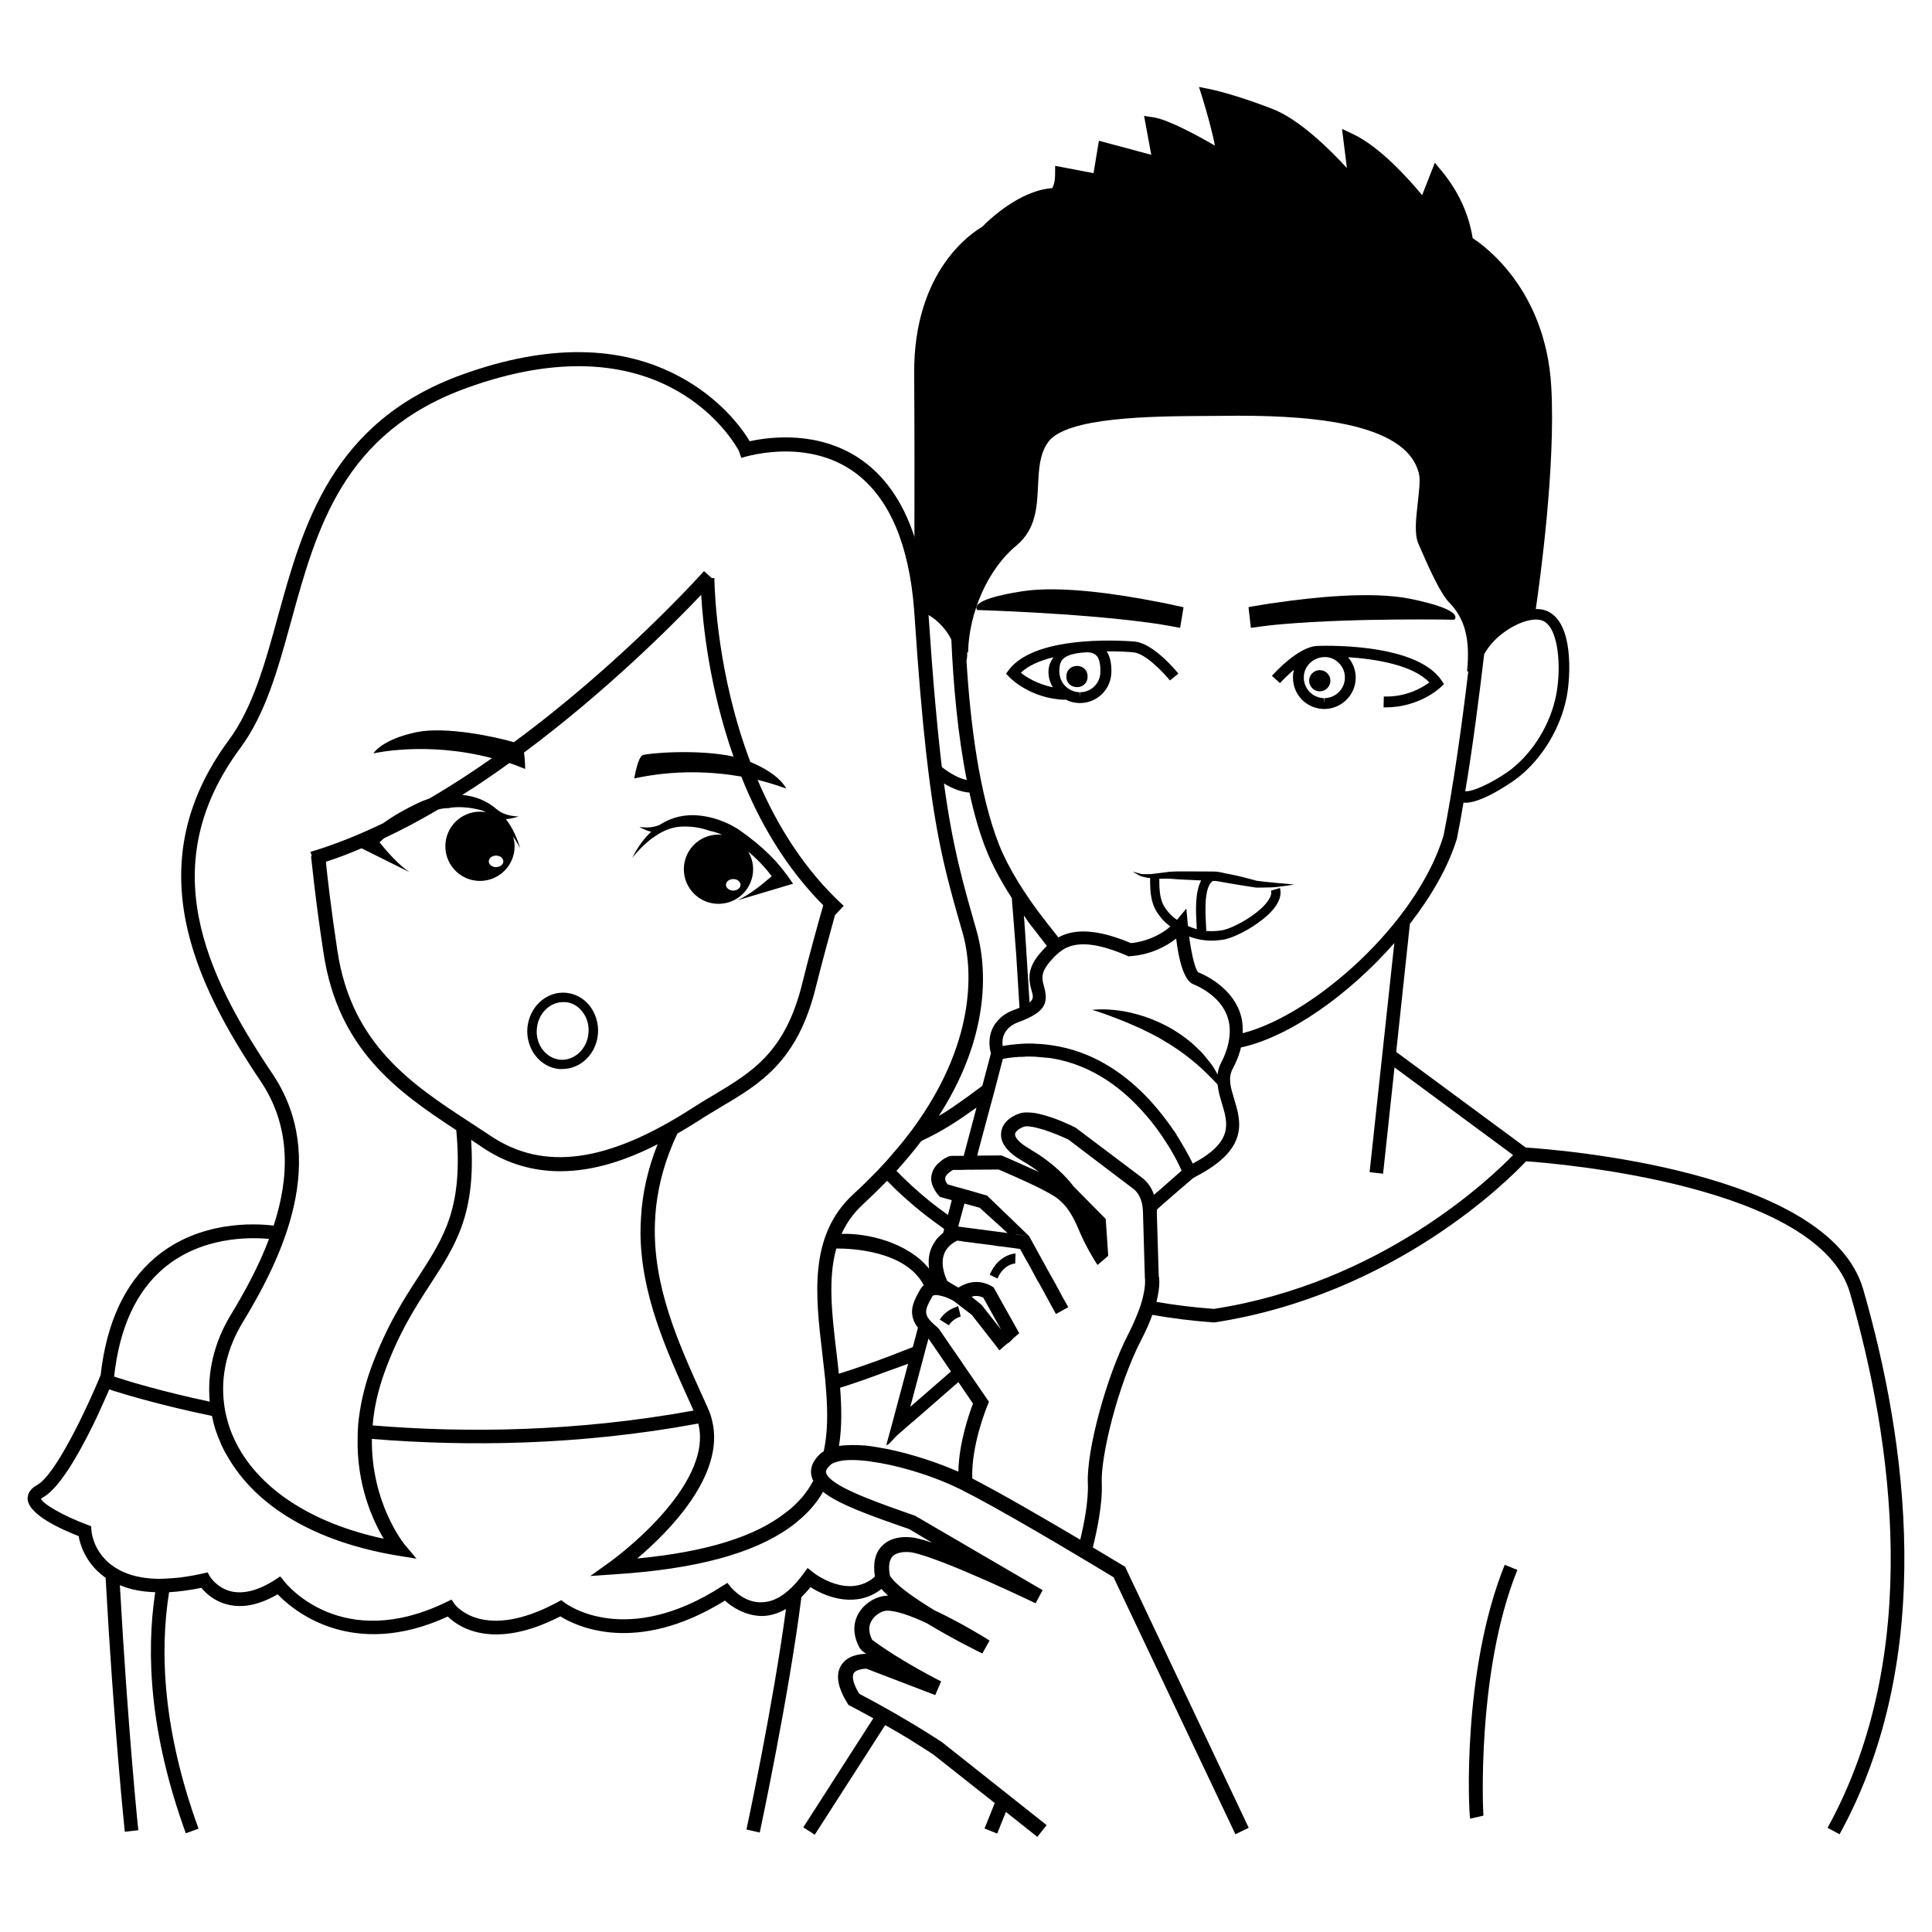 <?xml version="1.0" encoding="UTF-8"?>
<!-- Uploaded to: ICON Repo, www.iconrepo.com, Generator: ICON Repo Mixer Tools -->
<svg fill="#000000" width="800px" height="800px" version="1.1" viewBox="144 144 512 512" xmlns="http://www.w3.org/2000/svg">
 <g>
  <path d="m492.88 315.19c-4.906 0.328-11.125 7.144-11.812 7.918l2.144 1.918c0.734-0.816 2.121-2.211 3.703-3.543 0 0.004-0.012 0.012-0.012 0.02-0.152 0.605-0.25 1.211-0.25 1.863-0.051 2.215 0.75 4.332 2.266 5.945 1.562 1.613 3.629 2.519 5.84 2.574h0.203c4.488 0 8.219-3.633 8.312-8.113 0.051-2.066-0.656-3.981-1.965-5.547-0.012-0.023-0.035-0.039-0.047-0.059 7.441 0.48 17.266 2.102 21.52 6.695-1.848 1.352-6.144 3.93-12.055 3.715l-0.07 2.883c0.188 0.004 0.371 0.004 0.559 0.004 8.871 0 14.344-5.117 14.574-5.34l0.887-0.84-0.691-1.008c-6.981-10.301-32.832-9.113-33.105-9.086zm2.086 13.824v1.41l-0.145-1.41c-1.461-0.051-2.828-0.656-3.836-1.715-0.953-1.059-1.512-2.418-1.461-3.883 0.055-2.922 2.519-5.289 5.594-5.289 1.461 0 2.769 0.605 3.777 1.664 1.008 1.059 1.566 2.414 1.512 3.879-0.051 2.977-2.516 5.344-5.441 5.344z"/>
  <path d="m444.86 314.04c-0.125-0.016-6.691-0.637-14.141 0.012h-0.047c-0.004 0-0.016 0.004-0.02 0.004-7.371 0.648-15.594 2.539-19.305 7.492l-0.734 0.977 0.84 0.883c0.227 0.238 5.656 5.824 14.855 6.039l0.004-0.125c1.102 0.645 2.352 0.945 3.652 0.996h0.203c4.586 0 8.211-3.578 8.363-8.113 0.051-2.367-0.352-4.176-1.211-5.543v-0.047c3.203-0.023 5.848 0.125 7.203 0.281 3.16 0.367 7.949 5.492 9.531 7.438l2.231-1.82c-0.645-0.801-6.535-7.898-11.426-8.473zm-21.691 4.141c-0.75 1.059-1.258 2.266-1.309 3.633-0.051 1.562 0.352 3.019 1.16 4.324-4.09-0.82-7.059-2.711-8.488-3.848 2-1.949 5.129-3.254 8.637-4.117l-0.004 0.008zm7.004 9.27v1.461l-0.102-1.461c-1.461-0.051-2.82-0.656-3.828-1.715-1.008-1.008-1.512-2.414-1.512-3.879 0.051-2.57 0.453-4.594 7.152-4.988h0.301c1.719 0.051 2.371 0.754 2.719 1.309 0.508 0.855 0.754 2.172 0.711 3.93-0.051 3.027-2.469 5.344-5.441 5.344z"/>
  <path d="m480.38 309.75c1.168-0.137 2.398-0.246 3.668-0.359 19.375-1.668 45.328-1.16 45.328-1.16s3.426-2.473-11.703-5.551c-10.137-2.055-25.973-0.359-35.273 1.012-1.359 0.16-2.613 0.379-3.652 0.535-2.422 0.387-3.883 0.672-3.883 0.672l0.629 5.488c1.547-0.207 3.152-0.434 4.887-0.637z"/>
  <path d="m451.91 309.52c1.715 0.281 3.309 0.586 4.836 0.867l0.902-5.445s-1.445-0.348-3.856-0.855c-1.027-0.207-2.262-0.488-3.621-0.711-9.219-1.812-24.965-4.273-35.18-2.695-15.254 2.352-11.949 4.984-11.949 4.984s25.945 0.734 45.223 3.324c1.246 0.172 2.461 0.328 3.644 0.531z"/>
  <path d="m432.22 323.29c0 3.746-5.621 3.746-5.621 0 0-3.75 5.621-3.75 5.621 0"/>
  <path d="m493.74 321.59c-1.547 0-2.805 1.258-2.805 2.805 0 1.559 1.258 2.82 2.805 2.82 1.566 0 2.828-1.266 2.828-2.82 0-1.547-1.262-2.805-2.828-2.805z"/>
  <path d="m542.77 558.69c-11.367 28.078-9.566 65.539-9.168 67.277l3.523-0.805c-0.098-0.414-1.949-38.082 8.992-65.113z"/>
  <path d="m637.75 485.64c-9.125-31.641-81.77-37.031-89.426-37.535l-34.316-25.34 3.629-33.953 0.055-0.055c5.691-7.356 10.125-15.059 12.395-22.469 0.605-3.023 1.203-6.238 1.762-9.613 0.172 0.02 0.332 0.059 0.52 0.059 4.992-0.004 13.723-6.508 13.809-6.578 6.574-5.16 11.441-13.246 13.039-21.617 0.953-5.019 1.988-19.965-5.562-22.742-0.816-0.309-1.723-0.398-2.656-0.395 1.082-7.375 5.309-38.027 4.098-59-1.484-25.59-17.625-37.223-20.809-39.277-0.781-4.812-2.836-11.238-8.082-17.629l-1.953-2.383-3.375 8.609c-3.523-4.266-11.145-12.797-18.254-16.156l-2.973-1.406 1.293 10.379c-4.664-5.09-12.695-12.977-19.789-15.703-10.254-3.945-16.172-5.144-16.418-5.195l-2.988-0.594 0.91 2.906c1.188 3.824 2.664 9.18 3.305 12.641-4.41-2.559-12.312-6.891-16.258-7.496l-2.516-0.387 1.906 10.309-13.875-3.719-1.422 8.594-10.176-1.949-0.012 2.176c-0.012 2.121-0.418 3.062-0.734 3.738-8.867 0.605-17.164 8.785-18.609 10.277-2.418 1.371-18.176 11.387-18 38.84 0.102 15.121 0.09 31.68 0.059 43.797-0.012-0.031-0.016-0.059-0.023-0.09v-0.504c-3.074-9.371-8.012-16.324-14.66-20.758-10.832-7.152-23.176-5.742-28.969-4.484-2.266-3.836-8.062-11.441-18.391-17.035-15.77-8.559-35.215-8.762-57.738-0.656-34.711 12.496-42.27 40.055-48.969 64.387-3.375 12.293-6.602 23.879-12.898 32.445-24.234 32.746-9.32 64.129 8.414 90.484 8.211 12.242 7.508 25.797 3.426 38.238-4.938-0.605-19.75-1.41-31.438 8.508-8.062 6.852-12.848 17.285-14.41 31.086l-0.352 0.875c-2.871 6.898-11.387 25.492-16.523 28.309-2.266 1.211-2.519 2.871-2.469 3.727 0.301 4.133 8.867 7.961 13.504 9.773 0.398 2.227 1.809 7.012 6.598 10.641 0.152 0.152 0.352 0.258 0.555 0.352 2.168 39.449 5.039 66.957 5.09 67.359l3.578-0.402c-0.051-0.352-2.769-26.801-4.887-64.941 2.719 1.152 5.844 1.762 9.371 1.863-2.473 16.273-1.465 37.535 8.105 63.883l3.375-1.211c-9.473-26.047-10.328-46.855-7.809-62.668 2.672-0.152 5.543-0.555 8.566-1.16 1.109 1.367 3.375 3.578 7.004 4.434 3.981 1.008 8.414 0.051 13.199-2.719 4.082 4.289 19.75 17.531 45.09 5.894 1.762 1.715 5.844 4.734 12.797 4.734 4.434 0 10.078-1.211 17.027-4.785 4.031 2.519 19.949 10.48 43.629-4.18 1.715 1.613 5.391 4.086 9.926 4.086 2.168-0.055 4.231-0.711 6.246-1.863-3.375 25.293-10.379 58.086-10.48 58.441l3.527 0.805c0.102-0.402 7.809-36.633 11.035-62.371 0.805-0.805 1.613-1.664 2.418-2.672 4.484 2.922 12.395 5.543 18.793 0.504 0.504 0.555 1.109 1.16 1.762 1.77-0.25 0-0.504 0-0.754 0.051-2.316 0.152-5.543 1.863-7.152 4.785-1.059 1.914-1.812 5.039 0.402 9.07l0.555 0.656c0.352 0.309 0.754 0.555 1.16 0.855-1.41 0-5.039 0.309-6.699 3.125-1.461 2.469-0.855 5.793 1.715 9.977l0.301 0.453 0.504 0.25c2.117 1.109 4.133 2.215 6.047 3.273 0.004 0 0.004 0.004 0.012 0.004l-18.559 28.895 3.043 1.949 18.66-29.051c0.004 0 0.012 0.004 0.02 0.012 2.418 1.367 4.637 2.672 6.449 3.777 3.879 2.418 6.246 3.981 6.246 3.981l16.32 12.898-2.711 6.734 3.356 1.352 2.309-5.734 0.016 0.008 8.312 6.602 2.469-3.117-27.711-21.965c-0.102-0.051-9.422-6.297-21.965-12.848-2.117-3.527-1.715-4.938-1.461-5.441 0.555-0.91 2.316-1.16 3.324-1.211l18.289 7.004 1.562-3.629c-0.102-0.051-10.68-5.34-18.289-11.027-0.906-1.863-1.008-3.527-0.203-4.938 0.957-1.762 2.922-2.719 3.981-2.769 2.367-0.105 6.449 1.309 10.73 3.324 6.648 4.031 13.402 7.406 14.711 8.012l1.914-3.426c-1.16-0.754-7.809-4.84-14.609-8.016-5.543-3.375-10.379-6.801-11.789-9.164-0.352-1.715-0.453-3.93 0.707-5.144 1.359-1.359 4.031-1.211 5.238-1.008 8.414 1.77 32.395 13.352 32.648 13.453l1.863-3.473-33.754-19.699c-8.766-3.074-19.398-6.75-22.621-9.926-0.555-0.508-0.906-1.008-1.008-1.512-0.152-0.555 0.25-1.211 1.059-1.969 0.352-0.348 0.855-0.656 1.512-0.805 1.613-0.598 4.031-0.707 6.902-0.453 0.805 0.051 1.664 0.152 2.57 0.309 6.398 0.855 14.258 3.176 20.707 5.992 0.707 0.309 1.512 0.711 2.469 1.16h0.051c1.211 0.656 2.621 1.359 4.18 2.168 12.594 6.699 33.25 19.199 36.727 21.312l32.293 68.113 3.527-1.715-32.496-68.617-0.25-0.555-0.508-0.301c-0.398-0.25-3.578-2.168-8.062-4.836 1.008-4.031 2.625-11.387 2.367-17.078-0.301-7.305 4.383-26.102 10.332-37.641 1.359-2.621 2.367-4.887 3.066-6.902 5.188 0.91 10.68 1.613 16.426 2.016 47.762-7.356 78.145-37.938 82.625-42.723 8.566 0.605 77.637 6.352 85.848 34.918 11.285 39.195 19.445 95.617-5.945 141.72l3.176 1.715c25.953-47.176 17.742-104.61 6.254-144.46zm-100.43-168.25c0.883-1.613 2.133-3.219 3.844-4.699 3.93-3.402 8.871-5.203 11.512-4.258 4.508 1.656 5.082 12.621 3.758 19.562-1.465 7.727-5.961 15.176-12.004 19.926-2.379 1.863-9.125 5.879-12.125 5.789 2.004-11.887 3.66-24.918 5.016-36.32zm-137.17 1.586c0.152-0.707 0.203-1.359 0.152-2.066v-0.004l0.246 0.004c0.246-10.832 5.391-22.215 12.793-28.32 5.195-4.293 5.477-10.191 5.75-15.898 0.203-4.293 0.395-8.34 2.656-11.508 4.828-6.758 27.926-6.871 41.727-6.949l4.594-0.035c20.773-0.273 48.84 1.133 52.004 15.527 0.328 1.492-0.012 4.488-0.336 7.391-0.488 4.332-0.953 8.43 0.133 10.914l0.441 1.027c2.699 6.223 5.5 12.293 7.707 14.566 4.211 4.301 5.637 9.77 4.766 18.285l0.324 0.035v0.012c-1.715 14.363-3.981 30.582-6.551 43.48-7.102 23.469-34.512 47.5-53.102 52.336-0.047 0.012-0.086 0.016-0.133 0.023 0.086-1.965-0.125-3.871-0.789-5.668-2.516-6.852-9.648-9.93-10.957-10.445-0.648-0.516-1.395-3.168-2-6.574-0.137-0.836-0.281-1.727-0.418-2.656v-0.051c-0.012-0.074-0.016-0.145-0.023-0.223 1.914 0.719 3.934 1.102 5.965 1.102 1.008 0 2.016-0.102 3.023-0.25 3.68-0.605 11.488-4.988 14.16-9.219 1.008-1.613 1.309-3.125 0.906-4.484l-2.367 0.707c0.203 0.656 0 1.461-0.605 2.414-2.266 3.633-9.371 7.613-12.488 8.113-1.367 0.203-2.672 0.25-4.035 0.152h-0.016c-0.004-0.523-0.047-1.184-0.09-1.977-0.176-3.18-0.527-9.68 1.812-11.281 0.035 0 0.07 0.004 0.105 0.004 1.012-0.074 2.574 0.383 3.82 0.543 1.316 0.223 2.609 0.441 3.863 0.648 1.254 0.195 2.469 0.383 3.629 0.559 1.309 0.047 2.309-0.031 3.356-0.035 2.031 0.023 3.754-0.359 4.938-0.469 1.184-0.18 1.863-0.293 1.863-0.293s-0.676-0.07-1.855-0.191c-1.18-0.098-2.836-0.203-4.867-0.449-0.973-0.109-2.188-0.203-3.184-0.359-1.125-0.297-2.309-0.605-3.531-0.934-1.223-0.297-2.504-0.609-3.812-0.852-1.391-0.207-2.445-0.648-4.144-0.672-2.707-0.012-5.41-0.02-7.949-0.031-1.301-0.02-2.43 0.023-3.727 0.105-1.152 0.145-2.254 0.293-3.258 0.418-0.992 0.117-1.891 0.25-2.644 0.207-0.77 0.016-1.496 0.051-2.062-0.195-1.152-0.301-1.812-0.473-1.812-0.473s0.594 0.332 1.633 0.922c0.5 0.344 1.219 0.48 2.086 0.656 0.293 0.082 0.641 0.051 0.945 0.098v0.082c0 3.777 0.105 7.106 2.719 10.227 0.402 0.605 1.008 1.211 1.664 1.762 0.324 0.281 0.648 0.543 0.969 0.785-0.348 0.301-0.648 0.59-1.125 0.918-2.051 1.445-5.223 3.125-9.332 3.492-9.18-3.875-14.738-3.586-18.414-1.91-0.293 0.125-0.527 0.277-0.789 0.418-0.969-1.203-2.312-2.957-2.953-3.754-5.84-7.356-10.379-14.809-12.695-20.656-5.289-13.25-7.707-32.344-8.715-49.07l0.031 0.012zm67.441 106.68c-0.422 0.836-0.699 1.723-0.84 2.559-0.047 0.188-0.039 0.371-0.07 0.562-0.207-0.371-0.352-0.719-0.609-1.102-0.52-0.938-1.164-1.879-1.969-2.797-0.754-0.957-1.559-1.984-2.559-2.856-1.863-1.91-4.156-3.641-6.586-5.113-2.434-1.461-5.031-2.625-7.531-3.477-2.516-0.816-4.906-1.395-6.996-1.641-4.176-0.562-6.973-0.168-6.973-0.168s2.68 0.77 6.438 2.258c1.895 0.707 4.039 1.633 6.309 2.637 2.223 1.094 4.606 2.215 6.812 3.633 4.516 2.66 8.539 6.016 11.352 8.871 0.91 0.898 1.656 1.684 2.312 2.414 0.156 1.676 0.645 3.309 1.098 4.852 1.684 5.508 3.125 10.305-7.684 16.082-0.012-0.051-0.047-0.098-0.09-0.18-0.605-1.258-1.566-3.074-2.871-5.238 0-0.105-0.051-0.105-0.102-0.152-0.352-0.605-0.711-1.309-1.211-1.965 0-0.105-0.051-0.152-0.051-0.203-0.055-0.055-0.055-0.105-0.105-0.152-2.168-3.176-4.836-6.801-8.211-10.227-6.047-6.144-14.207-11.738-24.738-13.25-1.109-0.152-2.211-0.301-3.375-0.352-0.051 0-0.152-0.051-0.203 0-0.102 0-0.203-0.051-0.301 0-0.656-0.102-1.309-0.102-1.969-0.102h-0.301c-0.453 0-0.906 0-1.367 0.051-0.301 0-0.656 0-1.004 0.051-1.457 0.105-2.969 0.258-4.481 0.555 0-0.012-0.004-0.016-0.004-0.023-0.23-1.77 0.098-4.797 4.242-6.332 2.055-0.746 3.598-1.5 4.715-2.289 2.707-1.914 2.836-4.062 2.047-6.996-0.465-1.633-0.883-3.125 0.371-5.133 0.238-0.367 0.52-0.789 0.84-1.211 0.797-0.938 1.586-1.859 2.57-2.656 0.836-0.742 1.812-1.355 3.027-1.773 3.078-1.027 7.598-0.797 15.156 2.469l0.371 0.18 0.418-0.039c5.453-0.371 9.559-2.613 12.031-4.523 0.098-0.051 0.141-0.09 0.188-0.137 0 0.09 0.051 0.23 0.051 0.328 0.609 4.934 1.914 10.723 4.473 11.75 1.164 0.465 7.082 3.019 9.047 8.523 1.984 5.535-1.199 11.426-1.668 12.312zm-61.031-2.66s0.047 0.047 0 0.09l0.039 0.039v0.035l-2.266 8.566-0.004 0.023c-1.93 1.465-5.32 3.945-6.797 4.918-1.461 1.059-3.074 2.117-4.734 3.066 3.981-6.191 6.699-12.043 8.516-17.48 0.051-0.051 0-0.102 0-0.102 0.203-0.457 0.352-0.957 0.504-1.461 0.855-2.828 1.512-5.594 1.914-8.16 1.664-9.93 0.301-17.633-1.008-22.168-3.629-12.645-6.246-21.816-8.566-38.738 2.266 1.359 4.535 2.262 6.75 2.414 1.211 5.547 2.672 10.781 4.535 15.367 1.562 3.93 3.879 8.211 6.699 12.594l1.152 14.812 0.887 14.258c-0.43 0.176-0.855 0.352-1.379 0.543-1.723 0.605-3.027 1.445-4.004 2.473-2.844 2.707-2.894 6.481-2.238 8.91zm-14.973 36.137v0.051c0.152 0.25 0.301 0.504 0.504 0.754 0.152 0.301 0.402 0.598 0.656 0.855l0.352 0.402 1.664 0.453 1.461 0.402-0.453 1.809-0.555 2.117v0.004c-1.371-1.008-3.707-2.731-4.578-3.43-3.777-3.074-6.801-5.894-9.07-8.262 2.418-2.672 4.637-5.344 6.602-7.91 2.871-1.359 5.543-2.82 7.961-4.332 1.414-0.855 4.762-3.18 6.66-4.523l-0.02 0.047-1.008 3.828-2.316 8.715v0.051l-0.051 0.152h-3.273l-0.707 0.145c-0.152 0.055-0.957 0.402-1.812 1.008v0.055c-1.109 0.75-2.367 2.062-2.719 3.828-0.203 0.91-0.203 2.219 0.703 3.781zm-1.355 21.105c-5.606-6.973-16.465-9.516-23.215-9.238 0.035-0.051 0.039-0.125 0.09-0.176 1.258-2.769 3.074-5.34 5.594-7.656 2.266-2.117 4.383-4.18 6.398-6.246 2.57 2.672 6.098 5.949 10.578 9.422 0.871 0.699 3.199 2.379 4.539 3.344l-0.012 0.027-0.25 1.008c-0.754 0.605-1.613 1.359-2.266 2.414v0.055c-0.352 0.453-0.605 0.953-0.855 1.512-0.555 1.359-0.805 2.82-0.707 4.383v0.25c0.008 0.305 0.07 0.602 0.105 0.902zm28.105-89.57c0.656 0.828 2.152 2.848 3.098 4.016-0.242 0.238-0.516 0.473-0.746 0.711v0.047c-0.52 0.559-0.984 1.074-1.402 1.586-0.746 0.887-1.258 1.723-1.637 2.516-1.391 2.891-0.734 5.273-0.273 6.953 0.402 1.359 0.641 2.231-0.535 3.18l-1.09-17.289-0.301-4.383-0.109-1.395c0.324 0.453 0.59 0.902 0.938 1.352v0.051c0.648 0.891 1.305 1.746 2.059 2.656zm42.758-1.785c0.031 0.555 0.047 0.957 0.059 1.379-0.816-0.238-1.578-0.539-2.332-0.863-0.016-0.133-0.035-0.262-0.047-0.398l-0.371-4.242-2.488 3.004c-0.387-0.281-0.777-0.555-1.152-0.875-0.555-0.508-1.008-0.957-1.367-1.461-1.965-2.316-2.168-4.734-2.168-8.559 0.871-0.004 1.762-0.004 2.734-0.012 1.02 0.066 2.344 0.215 3.582 0.246 1.527 0.07 3.168 0.145 4.781 0.223-1.684 3.137-1.422 8.215-1.23 11.559zm-69.258-80.691c1.664 1.359 3.273 3.223 4.231 5.238v0.102l0.051 0.051c0.504 11.594 1.664 24.988 4.082 37.129-2.117-0.453-4.383-1.715-6.602-3.426-1.211-10.125-2.367-22.922-3.527-40.305 0.609 0.355 1.16 0.758 1.766 1.211zm-204.5 171.95c9.977-8.465 22.824-8.312 27.961-7.809-2.769 7.356-6.551 14.203-10.125 20.098-4.434 7.254-6.297 15.266-5.594 23.023-13-2.769-21.867-5.492-25.34-6.648 1.41-12.848 5.793-22.469 13.098-28.664zm197.59 69.07 6.098 3.629c-1.715-0.605-3.223-1.008-4.434-1.258-0.957-0.203-5.793-1.008-8.816 2.066-1.863 1.863-2.469 4.586-1.914 8.16-6.902 6.144-15.973-0.754-16.375-1.109l-1.461-1.16-1.008 1.367-0.102 0.145c-1.309 1.77-2.621 3.273-3.981 4.434-2.266 2.016-4.637 3.074-6.953 3.125-4.785 0.309-8.16-3.879-8.211-3.879l-1.008-1.258-1.359 0.855c-25.441 16.426-41.059 4.934-41.715 4.434l-0.957-0.707-1.008 0.551c-19.445 10.48-26.902 0.957-27.207 0.555l-0.855-1.258-1.359 0.656c-27.711 13.453-42.371-4.684-42.977-5.492l-1.059-1.309-1.359 0.906c-4.383 2.82-8.312 3.828-11.637 3.074-3.777-0.91-5.594-3.883-5.594-3.883l-0.656-1.156-1.309 0.301c-2.973 0.656-5.742 1.109-8.262 1.258-1.309 0.105-2.57 0.152-3.727 0.152-4.082-0.105-7.508-0.91-10.227-2.418-0.656-0.352-1.262-0.754-1.816-1.156-0.754-0.555-1.461-1.16-2.016-1.812-3.125-3.379-3.426-7.207-3.426-7.41l-0.102-1.16-1.059-0.402c-6.144-2.266-11.938-5.59-12.191-6.902 0 0 0.152-0.145 0.605-0.398 4.836-2.672 10.883-14.16 14.66-22.219v-0.055c1.211-2.621 2.168-4.836 2.82-6.297 0.305 0.102 0.605 0.203 0.957 0.355 4.18 1.309 13.352 4.031 26.25 6.699 0.453 2.418 1.211 4.785 2.266 7.106 0.051 0.152 0.102 0.352 0.203 0.504 0.453 1.008 0.957 2.016 1.562 2.973 7.656 13.551 23.578 22.871 45.242 26.449l4.938 0.805-3.223-3.828c-0.102-0.152-8.816-10.883-8.613-27.91 24.887 2.016 54.664 1.812 86.504-4.082 4.231 16.723-22.973 36.375-23.277 36.578l-5.34 3.828 6.551-0.453c21.262-1.359 36.477-5.441 46.199-12.344 1.16-0.805 2.266-1.715 3.273-2.621 1.109-1.008 2.168-2.066 3.074-3.176 1.008-1.211 1.863-2.418 2.57-3.727 4.074 3.277 12.035 6.148 22.816 9.875zm-140.36-181.98c0.402-0.402 0.805-0.754 1.258-1.109 4.836-2.266 9.621-4.836 14.359-7.613 0.957-0.25 1.863-0.348 2.672-0.348 0 0 3.426-0.91 9.02 0.656 0.348 0.145 0.594 0.297 0.938 0.441-0.523-0.098-1.059-0.16-1.613-0.16-5.066 0-9.18 4.102-9.18 9.176s4.109 9.18 9.18 9.18c5.066 0 9.18-4.106 9.18-9.18 0-0.906-0.172-1.762-0.418-2.59 0.004 0.012 0.02 0.023 0.023 0.035 1.059 1.512 1.715 2.769 1.863 3.066-0.957-3.223-2.266-5.742-3.777-7.703 0 0 0-0.004-0.004-0.004 1.758-0.102 3.309-0.719 3.309-0.719-2.918-0.059-4.644-1.062-5.352-1.578-0.004-0.004-0.012-0.016-0.02-0.02-0.051 0-0.051-0.055-0.051-0.055-0.051-0.051-0.102-0.066-0.152-0.102-0.039-0.039-0.145-0.121-0.145-0.121v0.02c-2.871-2.519-6.098-3.578-9.168-3.828 4.281-2.664 8.465-5.543 12.496-8.465 1.41 0.453 2.769 1.008 4.18 1.562 0 0 0-2.414-0.301-4.328 22.066-16.43 39.699-34.16 46.953-41.816 0.453 7.809 2.168 24.68 8.566 42.875-9.371-2.066-23.023-0.91-24.133-0.352-1.258 0.656-2.168 6.144-2.168 6.144 11.082-2.414 21.109-1.762 28.363-0.504 4.734 11.941 11.688 24.031 21.715 34.109-0.906 3.18-3.828 13.602-5.543 20.66-4.484 18.289-13.301 23.527-23.477 29.625-1.914 1.109-3.879 2.316-5.844 3.578-22.32 14.359-39.297 16.676-53.352 7.203-1.715-1.109-3.426-2.262-5.141-3.375-15.516-10.125-31.59-20.656-35.367-45.488-1.715-11.285-2.719-20.102-3.074-23.734 3.164-0.996 6.281-2.207 9.445-3.566l12.688 6.312c-2.832-1.871-6.027-5.531-7.93-7.887zm28.965 5.039c0-0.848 0.863-1.527 1.926-1.527s1.926 0.68 1.926 1.527c0 0.84-0.863 1.527-1.926 1.527-1.066 0-1.926-0.688-1.926-1.527zm-4.684 73.809c1.008 0.656 2.016 1.309 3.023 2.012 6.75 4.535 13.754 6.297 20.605 6.297 9.117 0 17.938-3.125 25.797-7.152-2.672 6.699-4.031 13.105-4.383 19.199-0.102 1.406-0.152 2.82-0.152 4.231 0.102 16.32 6.75 30.98 13.25 45.344l0.805 1.809c-31.285 5.691-60.559 5.949-85.043 3.93 0.352-4.281 1.309-8.918 3.074-13.855 3.828-10.629 8.312-17.582 12.293-23.68 6.703-10.324 12.043-18.586 10.73-38.133zm93.055 56.477c0.25 2.262 0.504 4.484 0.754 6.699 0.102 1.258 0.203 2.465 0.301 3.672 0.402 5.543 0.402 10.781-0.656 15.668-0.352 0.25-0.707 0.453-1.008 0.75-1.914 1.812-2.672 3.727-2.266 5.691 0.102 0.457 0.25 0.957 0.504 1.367-0.805 1.512-1.762 2.922-2.871 4.281-0.402 0.453-0.805 0.91-1.258 1.367-0.906 0.953-1.914 1.863-3.023 2.672-8.113 6.492-21.16 10.531-39.5 12.289 8.211-6.953 23.375-22.066 19.852-36.477-0.25-1.109-0.605-2.211-1.109-3.269l-0.051-0.152-1.211-2.672c-6.648-14.66-13.402-29.625-12.797-46.352 0.051-1.406 0.152-2.82 0.301-4.231 0.707-6.191 2.418-12.645 5.644-19.441 2.016-1.16 3.981-2.371 5.793-3.527 1.914-1.258 3.879-2.367 5.742-3.527 10.48-6.191 20.355-12.09 25.191-31.891 1.512-6.098 3.879-14.711 5.039-18.941l2.316-2.469c-10.531-9.672-17.785-21.562-22.824-33.402 4.484 1.109 7.254 2.215 7.559 2.316-0.152-0.402-1.863-3.879-9.473-7.055-8.613-22.723-9.422-44.23-9.523-48.113l0.008-0.605h-0.707l-2.066-1.859c-0.301 0.348-21.613 24.184-50.383 45.344-4.938-1.461-18.035-4.238-25.746-2.672-9.371 1.965-11.488 5.644-11.488 5.644s14.008-3.324 31.438 1.258c-5.391 3.777-10.934 7.406-16.676 10.73-0.051 0.051-0.102 0.051-0.152 0.051-1.059 0.352-1.965 0.707-2.57 1.008-3.629 1.715-6.699 3.473-9.422 5.441-6.387 3.066-12.836 5.688-19.285 7.602l0.352 1.16h-0.203c0.051 0.102 1.008 10.676 3.324 25.738 3.879 25.496 19.547 36.633 35.164 46.855 1.863 20.355-3.074 28.062-9.926 38.699-4.082 6.242-8.664 13.402-12.695 24.434-1.914 5.289-2.922 10.227-3.375 14.812-0.098 1.207-0.145 2.367-0.145 3.523-0.301 12.543 3.981 21.871 6.902 26.801-19.445-4.133-33.754-13.652-39.648-26.5-0.805-1.715-1.41-3.426-1.863-5.238-0.352-1.258-0.605-2.519-0.754-3.777-1.008-7.305 0.656-14.863 4.938-21.867 10.629-17.488 22.973-43.332 7.809-65.898-17.887-26.555-31.285-55.418-8.516-86.203 6.75-9.117 10.027-21.008 13.504-33.656 6.75-24.586 13.754-50.027 46.652-61.867 50.027-18.035 69.375 11.941 71.996 16.68l0.656 1.914c0.152-0.055 16.121-5.441 29.121 3.176 9.02 6.047 14.559 17.383 16.375 33.805 0.102 1.109 0.203 2.211 0.301 3.324 0.051 0.453 0.051 0.906 0.102 1.359 1.008 15.164 2.016 26.852 3.074 36.375 0.203 1.77 0.402 3.477 0.605 5.094 2.418 19.547 5.188 29.223 9.117 42.875 1.863 6.5 5.289 26.754-13.551 52.195-1.461 1.914-3.023 3.926-4.785 5.894-0.605 0.707-1.211 1.406-1.812 2.117-0.805 0.906-1.664 1.762-2.469 2.664-1.965 2.016-4.082 4.133-6.348 6.195-11.906 10.934-10.09 26.805-8.277 42.121zm3.731-0.453c-1.16-9.766-2.266-19.227 0-27.234 3.894-0.035 18.453 0.562 23.18 9.754v0.004c-0.102 0.051-0.203 0.105-0.25 0.203-0.352 0.309-0.605 0.711-0.855 1.16-1.309 2.367-2.769 4.934-1.562 7.961 0.25 0.598 0.605 1.258 1.109 1.914l-0.605 2.316-0.75 2.812c-1.977 0.781-4.996 1.945-6.098 2.379-4.535 1.719-9.02 3.273-13.504 4.691-0.211-1.98-0.414-3.996-0.664-5.961zm23.93-1.562 0.504-1.812 0.203 0.309 2.066 3.023 3.68 5.391-10.781 9.371zm8.414 33.453c-0.25-0.102-0.504-0.203-0.754-0.301-4.383-1.914-11.488-4.383-18.34-5.742l-0.051-0.004c-1.812-0.352-3.629-0.66-5.391-0.855-2.57-0.203-5.039-0.203-7.106 0.102 0.805-4.988 0.707-10.176 0.301-15.418 3.981-1.258 7.961-2.672 11.992-4.18 1.078-0.387 4.039-1.438 6.035-2.188l-3.918 14.68-1.863 6.852c0.754 0.051 1.715-1.613 3.273-2.922l3.578-3.121h0.051l12.191-10.629 0.453 0.656 3.426 5.039c-1.008 2.664-3.731 10.375-3.879 18.031zm48.77-45.695c-0.25 0.953-0.605 2.117-1.113 3.375-0.656 1.715-1.512 3.672-2.664 5.945-5.793 11.234-11.082 30.832-10.68 39.5 0.203 4.691-1.059 10.934-2.016 14.914-8.867-5.238-20.859-12.242-28.617-16.223-0.301-9.02 3.981-19.195 4.031-19.348l0.402-0.957-4.836-7.047-0.453-0.656-1.664-2.418-0.25-0.402-3.074-4.434-2.066-3.023-0.91-1.316-0.352-0.402c-0.504-0.398-0.957-0.801-1.309-1.152-2.672-2.469-1.914-3.828-0.152-7.004 0.102-0.258 0.25-0.352 0.555-0.402 0.402-0.105 0.957-0.055 1.512 0.102 0.906 0.152 1.965 0.555 2.871 1.008 0.402 0.203 0.754 0.402 1.059 0.605l1.461 1.152 3.023 2.316 5.09 6.5 2.266 2.922 1.969-1.715 0.051-0.051c0.051 0 0.102-0.051 0.152-0.051 0.051-0.055 0.145-0.105 0.203-0.152 0.195-0.105 0.348-0.25 0.504-0.402 0.25-0.203 0.453-0.402 0.605-0.656l1.762-1.512-1.863-3.324-4.934-8.816-0.402-0.25c-3.578-2.117-6.902-1.008-8.918 0.301-0.102-0.102-0.25-0.152-0.402-0.203l-2.519-1.512c-0.25-0.504-0.453-0.957-0.605-1.41-0.805-2.316-0.855-4.328-0.203-5.945 0.605-1.461 1.715-2.367 2.57-2.922 0.352-0.203 0.656-0.352 0.855-0.453l1.258 0.152 0.102 0.051 8.664 1.109 0.051 0.051 2.922 0.352 2.266 0.301 1.406 0.203 1.863 3.43h0.055l2.769 5.141h0.051l1.664 3.027 1.812 3.32 1.258 2.316 3.269-1.809-0.555-1.008-1.109-1.965-0.906-1.719-0.906-1.656-1.812-3.231-5.09-9.27-3.527-0.453-0.051-0.051 3.578 0.504-11.133-10.73-5.039-1.461-1.812-0.504-1.512-0.402-1.512-0.457-0.555-0.145c-0.555-0.656-0.754-1.258-0.656-1.77 0.203-0.855 1.309-1.664 2.066-2.062h1.863l2.016-0.055 8.211-0.051c1.367 0.555 6.246 2.719 9.527 4.281 0.801 0.402 1.461 0.754 2.012 1.008l0.855 0.453c0.055 0 0.055 0.055 0.105 0.055 2.867 1.512 5.844 3.125 8.664 10.02 0.957 2.266 2.016 4.383 3.074 6.246 0.656 1.16 1.309 2.266 1.965 3.231l2.828-2.418c-0.055 0-0.055-0.051-0.055-0.051h0.055l-0.309-4.637-0.352-5.094-8.559-8.664c-0.105-0.152-2.469-3.473-7.211-7.004-1.152-0.855-2.414-1.715-3.828-2.519-0.203-0.152-0.402-0.309-0.605-0.402-2.922-1.664-3.879-3.125-3.828-3.883 0.102-0.707 1.059-1.512 2.367-1.965 0.402-0.152 0.957-0.152 1.613-0.051 1.008 0.102 2.316 0.453 3.672 0.855 2.266 0.75 4.734 1.762 6.449 2.57l17.281 13.105c1.719 1.309 2.266 3.473 2.418 4.836 0.102 0.707 0.102 1.203 0.102 1.258l0.105 3.523 0.402 13.961c-0.004 0.051 0.348 1.816-0.656 5.644zm-45.293-0.656c0.805-0.258 1.914-0.352 3.125 0.25l4.731 8.508-5.188-6.602zm-3.527-18.59 0.805-2.922 0.855-3.176 4.031 1.109 7.406 6.699-11.184-1.461zm48.719-12.949-17.582-13.25c-1.109-0.551-4.984-2.469-8.762-3.426-1.258-0.352-2.519-0.605-3.633-0.605-0.906-0.051-1.762 0-2.465 0.25-2.871 0.957-4.691 2.871-4.891 5.09-0.301 2.672 1.613 5.188 5.644 7.508 1.059 0.605 2.016 1.211 2.871 1.812 0.555 0.402 1.059 0.75 1.562 1.152-0.504-0.25-1.004-0.504-1.562-0.707-3.629-1.664-7.809-3.477-8.062-3.578l-0.352-0.152-6.449 0.055 0.301-1.211 2.82-10.531 1.461-5.391 2.215-8.516c1.914-0.348 3.879-0.551 5.691-0.551 0.25-0.055 0.504-0.055 0.75-0.055h0.656c0.91 0 1.863 0.055 2.719 0.152 0.402 0 0.754 0.051 1.113 0.105 0.801 0.051 1.562 0.102 2.316 0.25 10.781 1.863 18.895 8.309 24.535 14.863 2.367 2.664 4.231 5.34 5.742 7.758 0.25 0.402 0.504 0.801 0.707 1.109 1.512 2.519 2.519 4.586 3.074 5.844l0.051 0.051c0.051 0.051 0.051 0.051 0.051 0.102h-0.051l-1.305 1.168-4.18 3.68-1.812 1.562c-0.508-1.566-1.516-3.277-3.176-4.539zm19.043 34.766c-5.34-0.402-10.379-1.008-15.219-1.863 1.16-4.586 0.66-6.801 0.605-6.852l-0.504-16.574-0.004-0.355c0-0.051 0.051-0.309 0.051-0.711l1.512-1.359 4.586-3.981 1.309-1.109 1.812-1.566 0.309-0.25 0.09-0.09c0.266-0.121 0.492-0.223 0.727-0.402 14.133-7.316 11.891-14.59 10.117-20.469-0.926-3.031-1.719-5.594-0.418-8.02 0.84-1.629 1.543-3.219 1.961-4.75 0.098-0.312 0.16-0.621 0.242-0.934 12.773-2.731 28.605-13.961 40.641-27.66l-6.551 60.711 3.578 0.402 3.023-28.164 31.438 23.227c-6.301 6.461-35.223 33.969-79.305 40.77z"/>
  <path d="m323.07 363.22s4.18-0.805 8.969 0.953c1.055 0.203 2.207 0.555 3.406 1.102-0.344-0.039-0.68-0.105-1.039-0.105-5.066 0-9.18 4.106-9.18 9.18 0 5.066 4.106 9.176 9.18 9.176 5.074 0 9.18-4.106 9.18-9.176 0-1.723-0.504-3.309-1.324-4.691v0.004c2.316 1.914 4.484 4.176 6.246 6.543-2.277 1.996-6.035 5.047-9.125 6.398l14.785-4.41-0.02-0.02c-3.727-5.644-7.859-9.723-14.055-14.105-2.973-2.117-12.445-6.805-20.707-1.812 0 0-0.102 0.051-0.25 0.152-0.02 0.016-0.039 0.035-0.059 0.051-0.676 0.359-2.559 1.152-5.633 0.676 0 0 1.426 0.887 3.141 1.285-0.004 0.004-0.012 0.004-0.012 0.012-1.812 1.656-3.527 3.926-5.039 6.953 0.602-0.758 5.438-7.055 11.535-8.164zm15.25 13.742c1.062 0 1.926 0.68 1.926 1.516 0 0.852-0.863 1.531-1.926 1.531s-1.926-0.68-1.926-1.531c0-0.836 0.863-1.516 1.926-1.516zm-2.754-11.676c-0.012 0.004-0.02 0-0.035 0 0.008 0.008 0.02-0.02 0.035 0z"/>
  <path d="m292.13 427.3h0.855c4.887 0 8.969-3.93 9.473-9.219 0.25-2.769-0.605-5.586-2.316-7.707-1.562-1.859-3.68-3.023-6.047-3.269-5.238-0.508-9.773 3.629-10.328 9.219-0.25 2.769 0.605 5.586 2.316 7.656 1.562 1.91 3.68 3.07 6.047 3.32zm-5.844-10.781c0.352-3.93 3.426-6.953 6.953-6.953h0.605c1.715 0.145 3.273 1.004 4.383 2.414 1.309 1.566 1.965 3.727 1.715 5.894-0.352 4.133-3.777 7.305-7.559 6.953-1.715-0.203-3.273-1.059-4.383-2.414-1.312-1.562-1.969-3.727-1.715-5.894z"/>
  <path d="m398.23 491.34-0.102-0.301-0.203-0.91c-0.051 0-0.352 0.105-0.805 0.352-1.059 0.352-2.871 1.309-4.082 3.223l2.422 1.516c1.109-1.812 3.125-2.316 3.125-2.316l-0.301-1.367z"/>
  <path d="m411.13 476.68c-0.605 0.25-1.359 0.656-2.117 1.316-1.008 0.801-1.965 2.062-2.719 3.828l2.066 1.008c0.605-1.516 1.461-2.418 2.266-3.027 1.203-0.906 2.316-0.953 2.414-0.953l0.051-1.812 0.055-0.855c-0.055 0-0.555 0-1.316 0.25-0.195 0.043-0.449 0.145-0.699 0.246z"/>
 </g>
</svg>